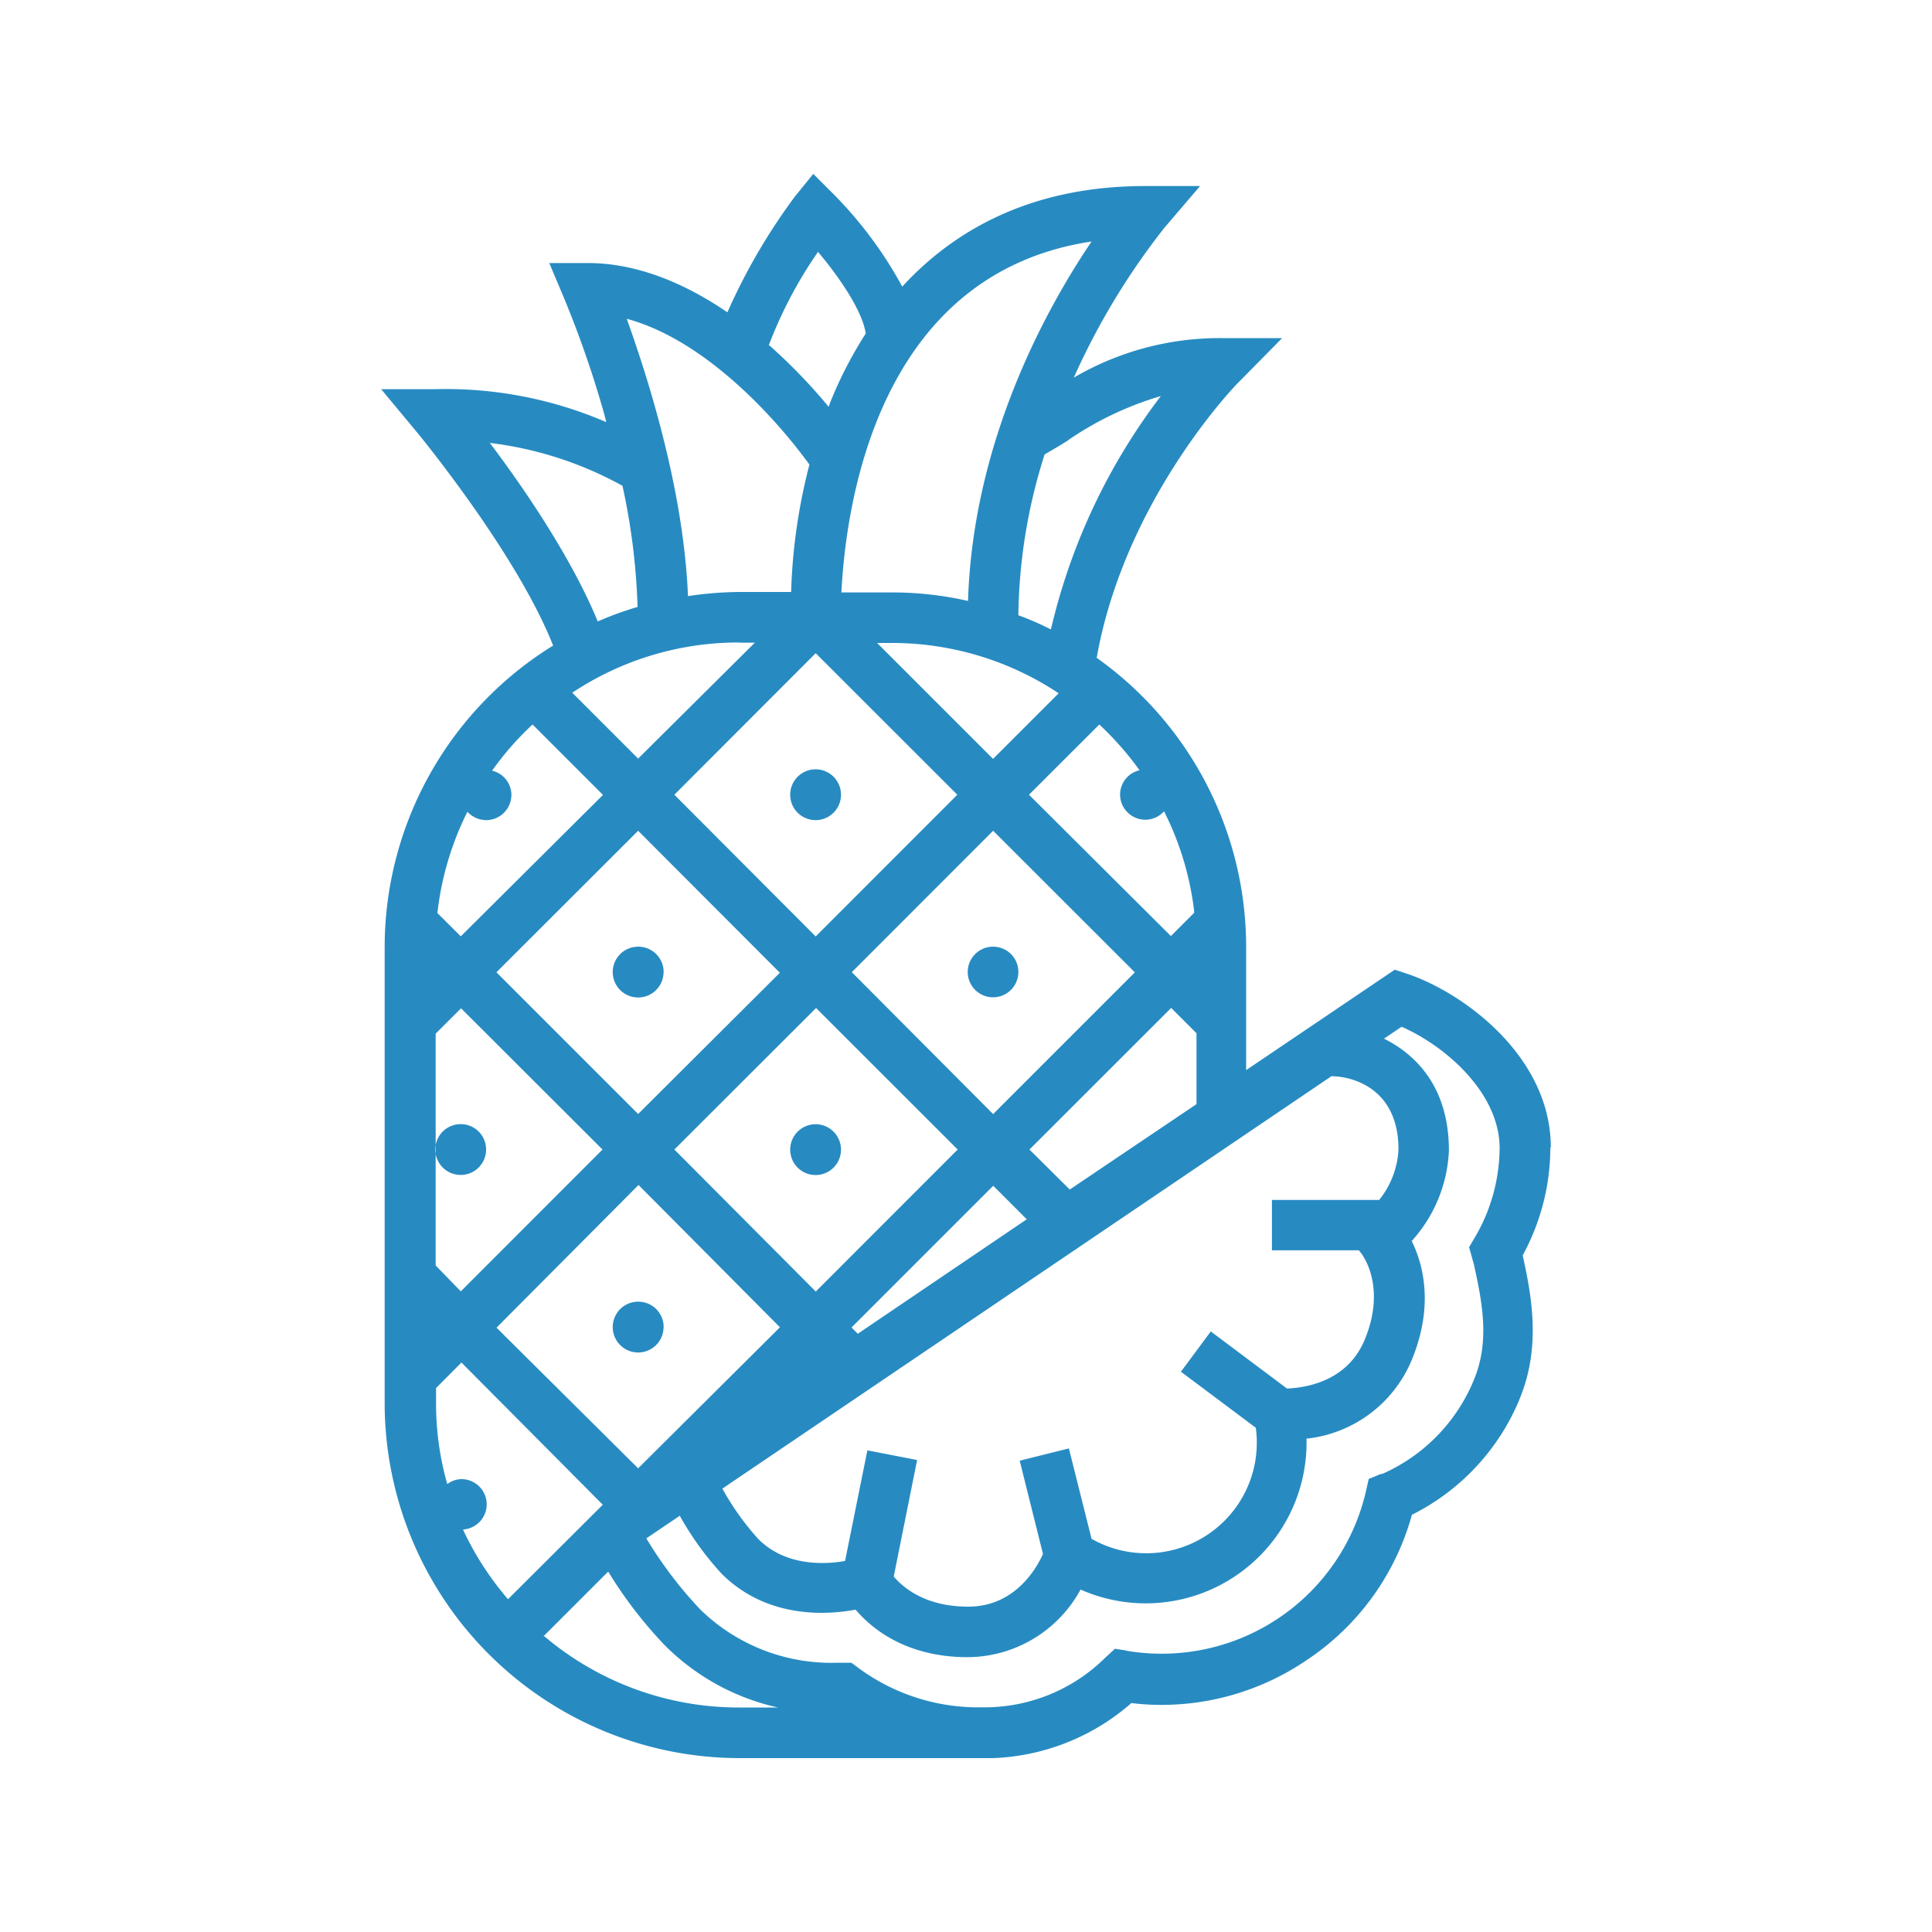 <svg xmlns="http://www.w3.org/2000/svg" id="Layer_1" data-name="Layer 1" viewBox="0 0 200 200"><defs><style>.cls-1{fill:#278bc2;}</style></defs><path class="cls-1" d="M160.54,118.79c0-9.49-9.15-16.09-14.92-18l-1.23-.41L129,110.78V98A36.69,36.69,0,0,0,113.53,68.1c2.92-16.5,14.58-28.46,14.74-28.58L132.73,35h-6.32a29.91,29.91,0,0,0-15.25,4.09,73.48,73.48,0,0,1,9.37-15.5l3.7-4.33h-5.7c-11.18,0-19.34,4.11-25.13,10.41a42.12,42.12,0,0,0-7.13-9.59L84.19,18,82.3,20.33a62.52,62.52,0,0,0-7,12c-4.48-3.06-9.43-5.1-14.44-5.1h-4l1.53,3.63a108.33,108.33,0,0,1,4.16,12l.21.84A41.86,41.86,0,0,0,45,40.29H39.46l3.59,4.32c.12.14,10.41,12.59,14.21,22.22A36.71,36.71,0,0,0,39.82,98.06v47.22A36.78,36.78,0,0,0,76.57,182H102.8V182a23,23,0,0,0,14.32-5.7,24.89,24.89,0,0,0,3.12.19,26.7,26.7,0,0,0,15.08-4.67l-.09.06a26.49,26.49,0,0,0,10.93-15.07,23.37,23.37,0,0,0,11.1-11.86l.06-.16c2.28-5.52,1.16-10.9.31-14.84a23.34,23.34,0,0,0,2.86-11.14h0Zm-15.77.23a9.07,9.07,0,0,1-2,5.2h-11.1v5.21h9l.19.24c.11.13,2.72,3.43.42,9-1.85,4.49-6.39,5-8.05,5.07l-7.89-5.91L122.25,142,130,147.8a11.45,11.45,0,0,1-17,11.5l-2.35-9.36-5.09,1.27,2.41,9.66c-.7,1.55-2.94,5.45-7.74,5.45-4.56,0-6.83-2.08-7.71-3.12l2.42-12.06-5.15-1-2.31,11.45c-2.08.37-6.16.58-9-2.29a27.9,27.9,0,0,1-3.7-5.2l63.05-42.69C140,111.42,144.77,112.66,144.77,119ZM50.32,84.9a2.62,2.62,0,0,0,2.62-2.62h0a2.59,2.59,0,0,0-2-2.5h0A31.19,31.19,0,0,1,55.13,75h0l7.29,7.29L47.7,96.93l-2.42-2.41a31.16,31.16,0,0,1,3.2-10.67l-.09.19A2.68,2.68,0,0,0,50.32,84.9ZM76.57,66.53h1.57l-12.08,12-6.82-6.82a31.07,31.07,0,0,1,17.3-5.2h0Zm33.05,5.21-6.82,6.82-12-12h1.56a31.17,31.17,0,0,1,17.4,5.32Zm8.33,8a2.59,2.59,0,0,0-2,2.5h0a2.62,2.62,0,0,0,2.62,2.62h0a2.64,2.64,0,0,0,1.93-.87h0a30.86,30.86,0,0,1,3.12,10.35v.15l-2.41,2.41L106.52,82.27,113.8,75a32.49,32.49,0,0,1,4.11,4.66l.07.1ZM88.8,138.07l-.65-.65,14.67-14.67,3.47,3.47Zm-4.35-4.37L69.81,119l14.67-14.65L99.14,119Zm-3.72-33L66.06,115.32,51.39,100.65,66.06,86ZM69.81,82.27,84.44,67.62,99.1,82.27,84.44,96.94Zm18.37,18.37L102.81,86l14.67,14.66-14.67,14.67ZM45.1,131V107l2.63-2.62L62.37,119,47.7,133.68Zm21-8.33,14.64,14.73L66.06,152,51.4,137.44Zm44.64.47L106.57,119l14.67-14.66,2.62,2.62v7.34Zm-.1-77.62A33.72,33.72,0,0,1,120.17,41a63.67,63.67,0,0,0-11.38,24.16,29.88,29.88,0,0,0-3.13-1.38l-.24-.09a56.73,56.73,0,0,1,2.72-16.65c.8-.46,1.61-.94,2.44-1.46ZM113,25c-4.65,6.87-12.28,20.62-12.79,37.21a35.22,35.22,0,0,0-7.92-.88H87.1C87.58,52,90.92,28.33,113,25ZM84.7,26.1c2.32,2.75,4.6,6.18,4.92,8.43a42.14,42.14,0,0,0-3.74,7.29l-.1.29a57.47,57.47,0,0,0-6.13-6.35h-.07a44.62,44.62,0,0,1,5.12-9.71Zm-.91,22A59.08,59.08,0,0,0,81.9,61.17v.11H76.57a38.12,38.12,0,0,0-5.55.46h.2C70.78,50.69,67.06,39.07,64.88,33c7.72,2.08,14.91,9.6,18.91,15.09Zm-33.1-2.25a37.71,37.71,0,0,1,13.75,4.44A68.09,68.09,0,0,1,66,62.83a35.4,35.4,0,0,0-4.35,1.6l.23-.09C59.18,57.76,54.19,50.45,50.69,45.83ZM48,158.33a2.61,2.61,0,0,0-.23-5.21h0a2.52,2.52,0,0,0-1.47.51h0a30.46,30.46,0,0,1-1.16-8.33v-1.61l2.63-2.64,14.63,14.72-9.81,9.78A31.27,31.27,0,0,1,48,158.49l-.07-.18Zm8.32,11,6.64-6.64a44.59,44.59,0,0,0,5.86,7.63,23.81,23.81,0,0,0,11.72,6.44h-4a31.15,31.15,0,0,1-20.34-7.5h0Zm96.27-38.39c.79,3.66,1.69,7.79,0,11.87a18.17,18.17,0,0,1-9.5,9.77h-.13l-1.27.52-.29,1.28a21.68,21.68,0,0,1-21.12,16.81,22,22,0,0,1-3.71-.31h.14l-1.29-.2-1,.92a17.75,17.75,0,0,1-12.75,5.14,20.87,20.87,0,0,1-12.8-4.07l-.73-.54H86.57a19.42,19.42,0,0,1-14.06-5.5,42.32,42.32,0,0,1-5.6-7.38l3.46-2.34a31.64,31.64,0,0,0,4.33,6c4.65,4.64,10.79,4.3,13.87,3.72,1.7,2,5.27,4.92,11.61,4.92a13.38,13.38,0,0,0,11.68-7,16.65,16.65,0,0,0,23.39-15.62,13.33,13.33,0,0,0,10.89-8.14c2.33-5.63,1.18-9.94,0-12.32a14.86,14.86,0,0,0,3.85-9.37c0-6.34-3.19-9.82-6.72-11.58l1.82-1.23c4.45,1.94,10.15,6.79,10.15,12.58a18.44,18.44,0,0,1-2.65,9.37l-.51.87ZM87.06,82.27a2.63,2.63,0,1,1-2.62-2.63h0A2.63,2.63,0,0,1,87.06,82.27Zm0,36.73a2.63,2.63,0,1,1-2.62-2.62h0A2.63,2.63,0,0,1,87.06,119v0Zm18.36-18.36A2.62,2.62,0,1,1,102.8,98a2.61,2.61,0,0,1,2.62,2.63v0Zm-36.73,0A2.63,2.63,0,1,1,66.06,98h0a2.62,2.62,0,0,1,2.64,2.61,0,0,0,0,1,0,0Zm0,36.74a2.63,2.63,0,1,1-2.63-2.63h0a2.62,2.62,0,0,1,2.64,2.61.22.22,0,0,1,0,.08ZM50.32,119a2.63,2.63,0,1,1-2.62-2.63h0A2.62,2.62,0,0,1,50.32,119Z"></path></svg>